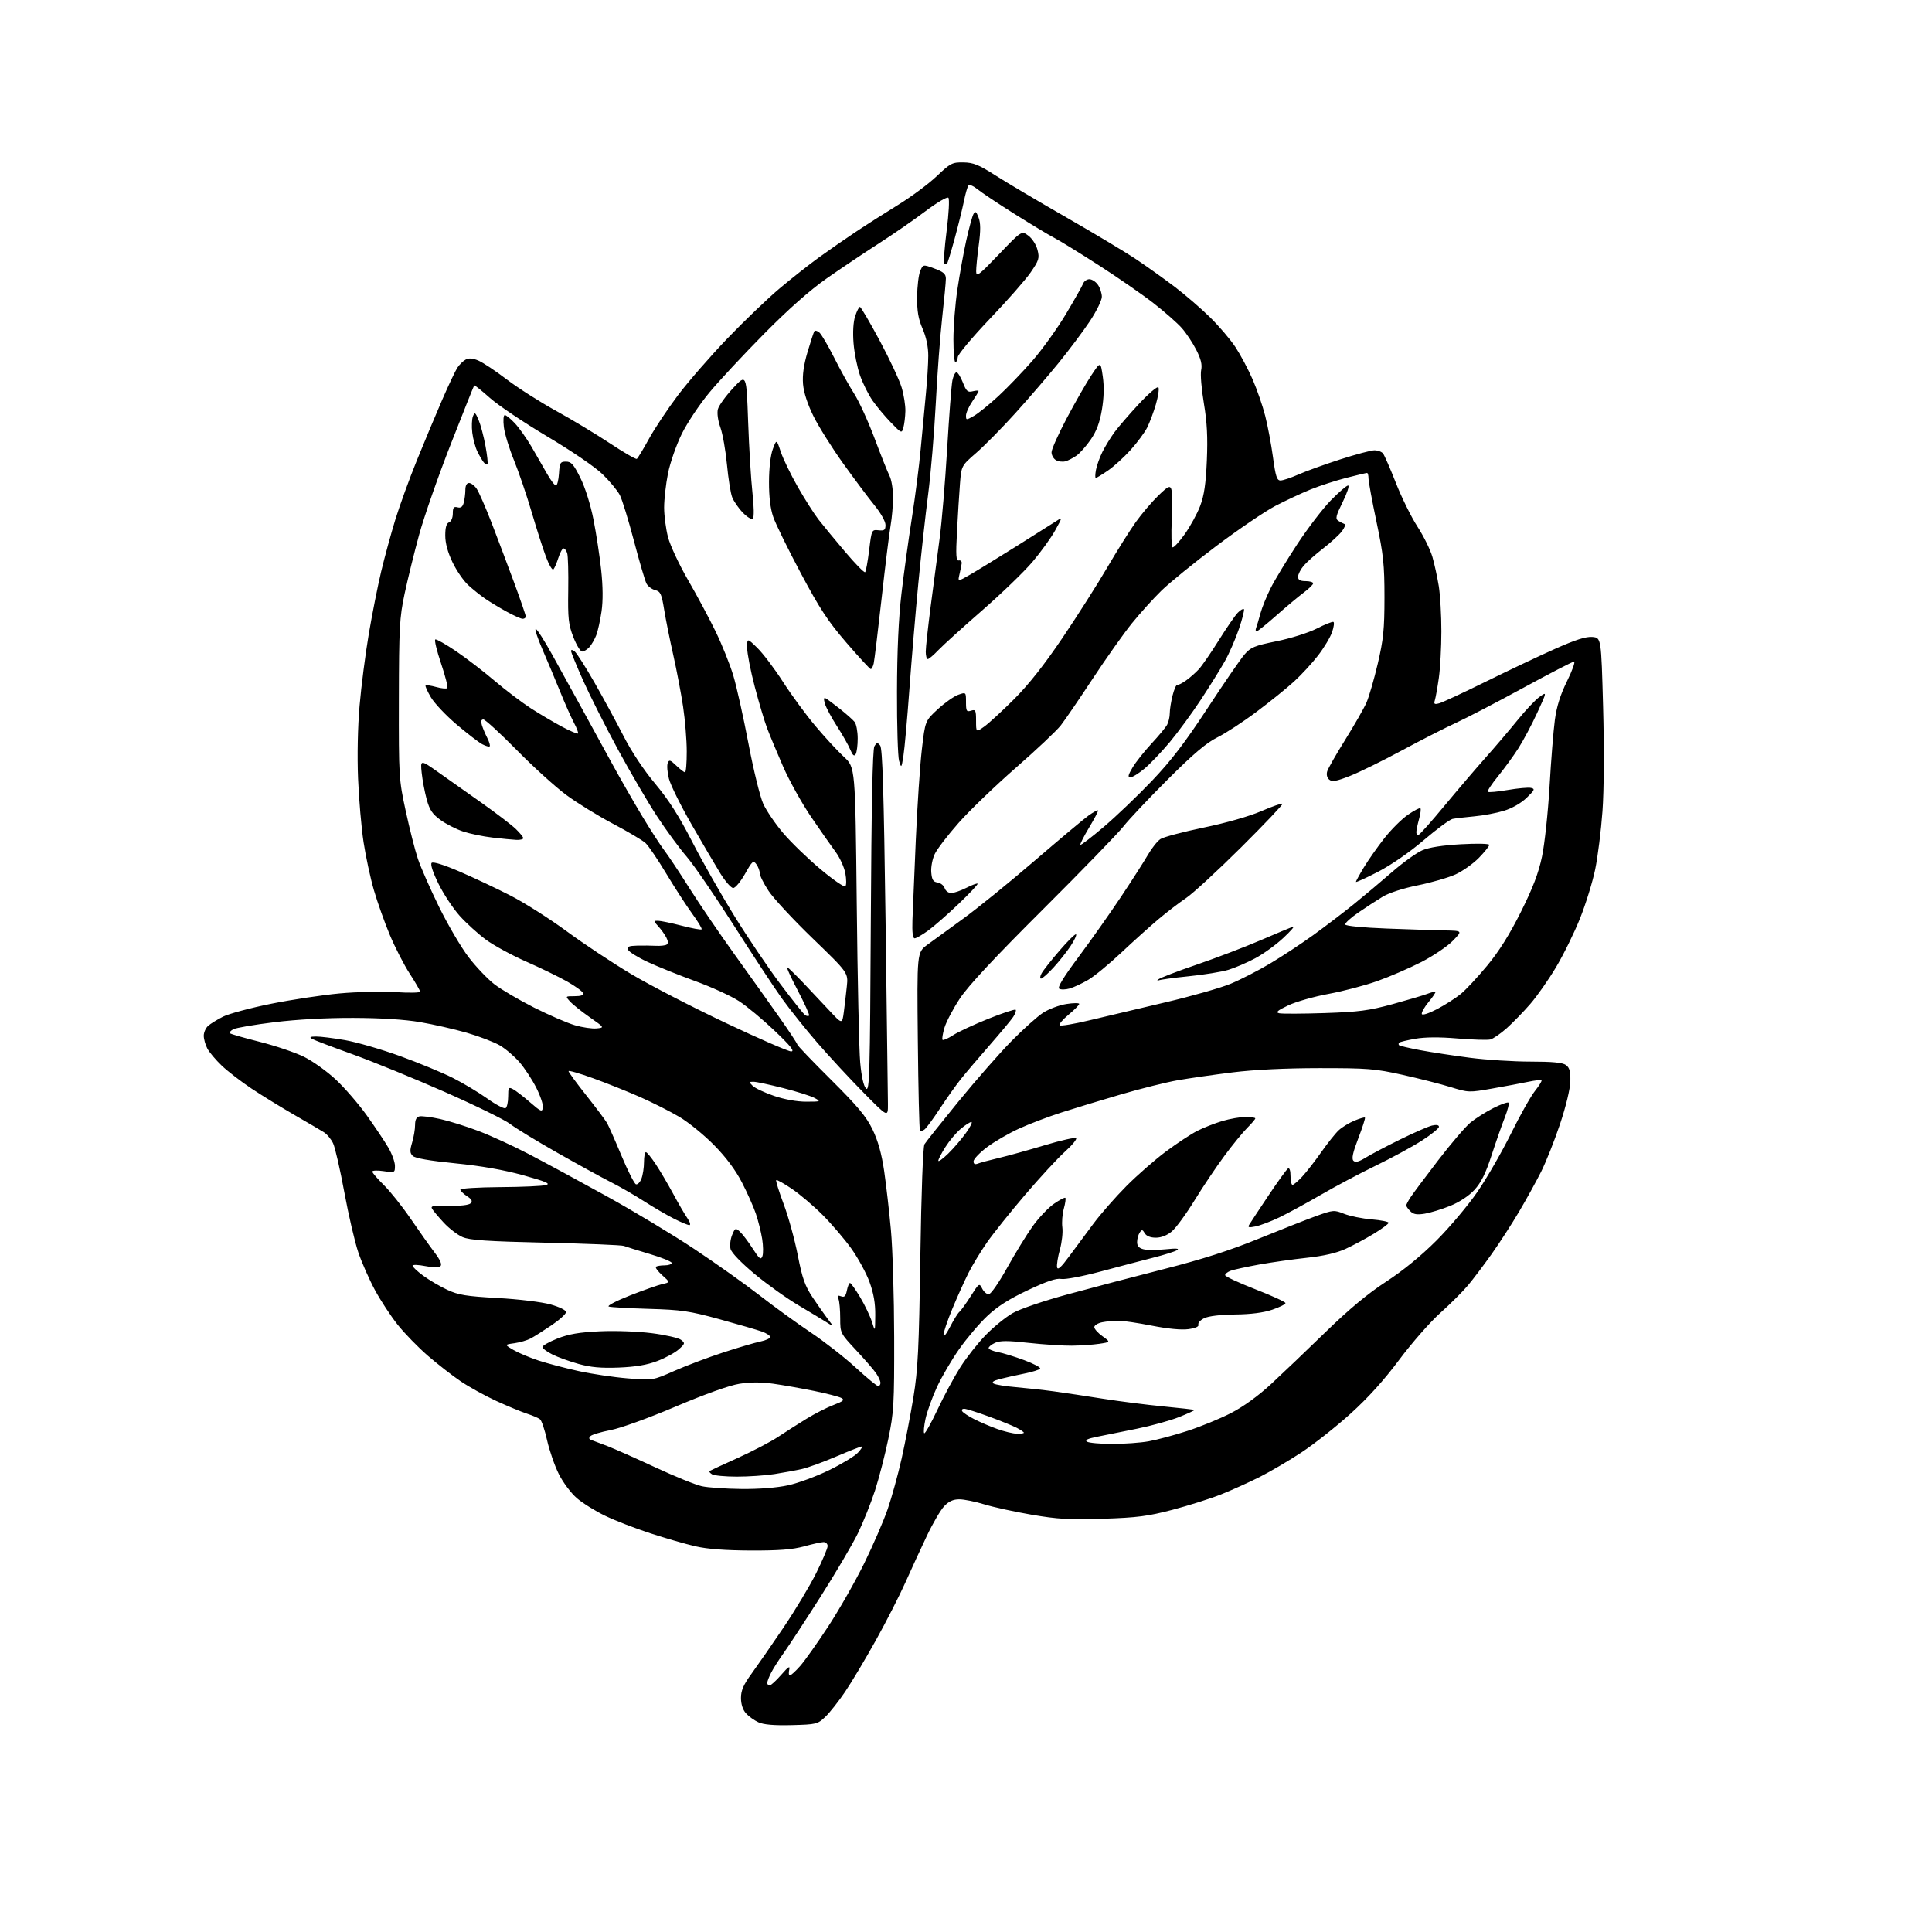 <?xml version="1.0" encoding="UTF-8" standalone="no"?>
<svg 
  version="1.1" 
  xmlns="http://www.w3.org/2000/svg" 
  xmlns:xlink="http://www.w3.org/1999/xlink" 
  xmlns:svg="http://www.w3.org/2000/svg"
  xmlns:rdf="http://www.w3.org/1999/02/22-rdf-syntax-ns#"
  xmlns:cc="http://creativecommons.org/ns#"
  xmlns:dc="http://purl.org/dc/elements/1.1/"
  viewBox="0 0 768 768"
  width="768"
  height="768"
>
<style>svg {background-color: white; }</style>"
<path stroke="none" fill="black" fill-rule="evenodd" d="M314.69,685.76C307.70,685.93 303.56,685.58 301.50,684.64C299.85,683.89 297.61,682.28 296.52,681.06C295.27,679.66 294.55,677.41 294.55,674.96C294.55,671.97 295.52,669.74 298.77,665.29C301.09,662.10 306.80,653.88 311.44,647.00C316.09,640.12 321.94,630.37 324.45,625.33C326.95,620.29 329.00,615.45 329.00,614.58C329.00,613.71 328.28,613.00 327.39,613.00C326.51,613.00 323.02,613.77 319.64,614.70C315.07,615.97 309.67,616.39 298.50,616.35C288.47,616.32 281.18,615.77 276.50,614.69C272.65,613.81 264.57,611.48 258.54,609.51C252.51,607.55 244.41,604.41 240.54,602.54C236.67,600.67 231.62,597.53 229.32,595.55C227.00,593.56 223.79,589.27 222.13,585.94C220.47,582.63 218.38,576.58 217.47,572.51C216.56,568.43 215.30,564.68 214.66,564.18C214.02,563.67 211.70,562.68 209.51,561.97C207.31,561.26 201.81,558.98 197.29,556.91C192.78,554.83 186.39,551.30 183.10,549.07C179.82,546.84 173.97,542.29 170.11,538.96C166.26,535.63 160.85,530.08 158.10,526.63C155.35,523.17 151.28,516.96 149.04,512.81C146.80,508.67 143.84,501.95 142.45,497.89C141.07,493.82 138.56,483.07 136.89,474.00C135.22,464.93 133.21,456.15 132.42,454.49C131.64,452.84 129.99,450.85 128.75,450.08C127.51,449.30 122.22,446.20 117.00,443.19C111.78,440.18 104.12,435.47 100.00,432.73C95.88,429.98 90.55,425.89 88.17,423.62C85.79,421.35 83.20,418.28 82.42,416.80C81.64,415.31 81.00,413.02 81.00,411.70C81.00,410.39 81.79,408.62 82.75,407.77C83.71,406.93 86.39,405.28 88.69,404.12C91.00,402.97 99.55,400.67 107.69,399.03C115.84,397.39 128.12,395.53 135.00,394.90C141.88,394.27 151.89,394.04 157.25,394.38C162.61,394.73 167.00,394.65 167.00,394.20C167.00,393.76 165.14,390.53 162.87,387.04C160.59,383.54 157.02,376.58 154.93,371.58C152.84,366.58 150.00,358.58 148.62,353.81C147.24,349.05 145.40,340.50 144.53,334.82C143.66,329.14 142.68,317.75 142.34,309.50C141.97,300.56 142.21,288.85 142.94,280.50C143.60,272.80 145.25,259.98 146.60,252.00C147.95,244.03 150.18,232.82 151.54,227.11C152.91,221.39 155.43,212.17 157.13,206.61C158.84,201.05 162.70,190.43 165.71,183.00C168.73,175.57 173.24,164.78 175.75,159.00C178.25,153.22 180.97,147.47 181.79,146.21C182.61,144.95 184.11,143.48 185.12,142.94C186.40,142.25 187.94,142.38 190.23,143.37C192.03,144.14 197.10,147.52 201.50,150.88C205.90,154.23 214.63,159.79 220.89,163.24C227.16,166.68 236.82,172.50 242.37,176.17C247.91,179.84 252.76,182.65 253.14,182.41C253.52,182.18 255.67,178.63 257.92,174.53C260.17,170.42 265.37,162.61 269.47,157.16C273.58,151.72 282.44,141.53 289.17,134.52C295.90,127.52 305.26,118.56 309.96,114.61C314.66,110.66 321.65,105.15 325.50,102.36C329.35,99.57 335.88,95.04 340.00,92.30C344.12,89.55 351.77,84.67 357.00,81.45C362.23,78.24 369.13,73.11 372.35,70.05C377.82,64.87 378.52,64.50 382.97,64.57C386.93,64.63 389.09,65.50 395.62,69.68C399.95,72.46 412.65,79.98 423.83,86.39C435.02,92.80 447.62,100.37 451.83,103.20C456.05,106.03 462.88,110.91 467.00,114.04C471.12,117.18 477.43,122.61 481.00,126.12C484.57,129.63 489.13,134.97 491.12,138.00C493.11,141.03 496.17,146.77 497.92,150.78C499.66,154.78 501.92,161.30 502.93,165.28C503.95,169.25 505.34,176.66 506.03,181.75C507.06,189.38 507.59,191.00 509.02,191.00C509.97,191.00 513.17,189.93 516.13,188.63C519.08,187.32 526.55,184.62 532.73,182.63C538.91,180.63 545.04,179.00 546.36,179.00C547.68,179.00 549.21,179.56 549.77,180.25C550.32,180.94 552.63,186.22 554.90,192.00C557.17,197.78 561.02,205.58 563.47,209.35C565.91,213.11 568.58,218.51 569.40,221.35C570.22,224.18 571.36,229.43 571.94,233.00C572.51,236.57 572.98,244.68 572.97,251.00C572.97,257.32 572.51,265.65 571.96,269.50C571.41,273.35 570.70,277.33 570.38,278.35C569.90,279.89 570.19,280.09 572.15,279.56C573.44,279.21 581.78,275.33 590.67,270.94C599.57,266.56 611.93,260.70 618.14,257.94C626.23,254.33 630.44,252.99 632.97,253.20C636.50,253.50 636.50,253.50 637.25,281.00C637.71,297.70 637.61,314.00 637.00,322.50C636.44,330.20 635.14,340.61 634.10,345.63C633.06,350.65 630.34,359.43 628.06,365.13C625.78,370.83 621.49,379.55 618.53,384.50C615.57,389.45 610.98,396.01 608.32,399.07C605.67,402.13 601.48,406.45 599.00,408.67C596.52,410.88 593.56,412.93 592.41,413.21C591.27,413.49 585.42,413.31 579.41,412.81C572.24,412.20 566.48,412.24 562.61,412.92C559.37,413.49 556.48,414.19 556.19,414.47C555.90,414.76 555.89,415.22 556.15,415.49C556.42,415.75 560.21,416.64 564.57,417.46C568.93,418.28 577.81,419.63 584.30,420.47C590.79,421.31 601.62,422.00 608.36,422.00C617.13,422.00 621.15,422.39 622.48,423.36C623.91,424.41 624.32,425.91 624.23,429.83C624.16,432.84 622.48,439.81 620.13,446.84C617.95,453.39 614.55,461.92 612.60,465.81C610.64,469.69 606.70,476.84 603.83,481.69C600.97,486.53 596.07,494.10 592.94,498.51C589.81,502.91 585.58,508.51 583.54,510.95C581.50,513.39 576.54,518.34 572.51,521.94C568.48,525.55 561.14,533.93 556.19,540.57C550.18,548.63 543.75,555.75 536.84,561.98C531.15,567.11 522.45,573.99 517.50,577.26C512.55,580.53 505.02,584.96 500.76,587.11C496.50,589.26 489.55,592.39 485.31,594.08C481.07,595.76 472.40,598.50 466.05,600.17C456.29,602.73 452.03,603.28 438.50,603.72C425.10,604.15 420.49,603.89 410.11,602.12C403.30,600.95 394.82,599.10 391.26,598.00C387.70,596.90 383.24,596.00 381.35,596.00C378.89,596.00 377.17,596.78 375.32,598.75C373.89,600.26 370.80,605.55 368.45,610.50C366.10,615.45 362.26,623.77 359.93,629.00C357.60,634.23 352.31,644.58 348.19,652.00C344.06,659.42 338.56,668.65 335.95,672.50C333.35,676.35 329.79,680.85 328.05,682.50C325.00,685.38 324.48,685.51 314.69,685.76zM305.92,670.00C306.43,670.00 308.52,668.09 310.56,665.75C313.39,662.50 314.14,662.03 313.73,663.75C313.43,664.99 313.55,666.00 313.99,666.00C314.43,666.00 316.28,664.31 318.09,662.25C319.91,660.19 324.93,653.10 329.26,646.50C333.58,639.90 339.99,628.65 343.51,621.50C347.02,614.35 351.23,604.64 352.86,599.92C354.49,595.20 356.99,586.14 358.42,579.78C359.84,573.42 361.95,562.43 363.11,555.36C364.90,544.36 365.30,536.29 365.85,499.50C366.24,473.82 366.90,455.84 367.50,454.85C368.05,453.94 374.12,446.31 381.00,437.88C387.88,429.46 397.32,418.67 402.00,413.92C406.68,409.16 412.35,404.07 414.61,402.60C416.86,401.13 421.03,399.56 423.86,399.11C426.69,398.66 429.00,398.64 429.00,399.07C429.00,399.49 427.10,401.42 424.77,403.35C422.44,405.28 420.85,407.18 421.23,407.57C421.62,407.95 427.01,407.05 433.22,405.55C439.42,404.06 452.95,400.86 463.27,398.44C473.60,396.02 485.30,392.68 489.27,391.03C493.25,389.37 500.30,385.75 504.94,382.98C509.58,380.22 517.23,375.18 521.94,371.79C526.65,368.39 533.87,362.89 538.00,359.56C542.12,356.23 549.05,350.41 553.39,346.63C557.73,342.85 563.13,338.97 565.39,338.00C568.04,336.86 573.49,336.01 580.75,335.60C587.20,335.24 592.00,335.35 592.00,335.86C592.00,336.36 590.16,338.66 587.91,340.98C585.65,343.30 581.47,346.27 578.62,347.58C575.76,348.88 569.02,350.84 563.64,351.92C557.87,353.08 552.16,354.93 549.68,356.43C547.38,357.82 543.02,360.66 540.00,362.73C536.98,364.80 534.61,366.95 534.74,367.50C534.88,368.08 541.75,368.75 551.24,369.11C560.18,369.45 570.63,369.79 574.45,369.86C581.41,370.00 581.41,370.00 577.49,374.01C575.34,376.21 569.74,379.99 565.04,382.41C560.34,384.82 552.45,388.24 547.50,389.99C542.55,391.75 533.82,394.04 528.10,395.09C522.37,396.14 515.17,398.19 512.10,399.65C507.80,401.69 506.96,402.42 508.50,402.78C509.60,403.03 517.70,403.00 526.50,402.71C540.11,402.26 544.14,401.73 553.50,399.18C559.55,397.52 565.80,395.67 567.39,395.06C568.98,394.45 570.43,394.09 570.61,394.28C570.79,394.46 569.57,396.28 567.89,398.31C566.21,400.35 565.00,402.49 565.19,403.08C565.40,403.69 567.98,402.85 571.34,401.09C574.52,399.41 578.75,396.70 580.74,395.06C582.73,393.43 587.43,388.38 591.18,383.85C595.85,378.23 600.10,371.46 604.55,362.55C609.34,352.96 611.58,347.11 612.97,340.50C614.01,335.55 615.36,323.02 615.96,312.66C616.56,302.30 617.51,290.37 618.08,286.16C618.80,280.81 620.26,276.17 622.93,270.75C625.03,266.49 626.27,263.00 625.70,263.00C625.12,263.00 615.99,267.72 605.42,273.48C594.85,279.24 582.82,285.50 578.69,287.38C574.56,289.27 564.95,294.17 557.34,298.27C549.73,302.38 540.43,306.95 536.68,308.43C531.25,310.57 529.56,310.88 528.40,309.92C527.51,309.18 527.20,307.90 527.59,306.61C527.94,305.45 531.18,299.78 534.78,294.01C538.38,288.23 542.16,281.63 543.18,279.33C544.19,277.03 546.22,270.06 547.68,263.83C549.93,254.23 550.34,250.21 550.35,237.50C550.35,224.46 549.94,220.54 547.18,207.43C545.43,199.14 544.00,191.38 544.00,190.18C544.00,188.98 543.74,188.00 543.42,188.00C543.10,188.00 539.38,188.88 535.17,189.96C530.95,191.04 524.58,193.11 521.00,194.56C517.42,196.01 511.12,198.95 507.00,201.09C502.88,203.24 492.30,210.42 483.50,217.05C474.70,223.68 464.88,231.67 461.67,234.80C458.46,237.94 453.20,243.76 449.97,247.75C446.74,251.74 439.73,261.64 434.39,269.75C429.05,277.86 423.33,286.24 421.67,288.36C420.01,290.49 411.97,298.07 403.80,305.21C395.63,312.35 385.41,322.19 381.10,327.07C376.78,331.96 372.49,337.55 371.57,339.50C370.64,341.46 370.02,344.72 370.19,346.78C370.44,349.74 370.95,350.56 372.70,350.81C373.91,350.99 375.18,352.00 375.52,353.06C375.86,354.13 377.02,355.00 378.11,355.00C379.19,355.00 381.91,354.07 384.14,352.93C386.37,351.79 388.38,351.05 388.61,351.28C388.85,351.51 385.46,355.12 381.09,359.29C376.72,363.47 371.24,368.26 368.92,369.94C366.60,371.62 364.20,373.00 363.58,373.00C362.83,373.00 362.55,370.58 362.71,365.75C362.85,361.76 363.45,347.48 364.04,334.00C364.63,320.52 365.71,304.33 366.44,298.02C367.77,286.53 367.77,286.53 372.83,281.88C375.61,279.33 379.26,276.76 380.94,276.17C384.00,275.10 384.00,275.10 384.00,279.12C384.00,282.68 384.23,283.06 386.00,282.50C387.80,281.93 388.00,282.32 388.00,286.50C388.00,291.14 388.00,291.14 391.25,288.83C393.04,287.56 398.36,282.67 403.08,277.96C408.89,272.16 415.14,264.25 422.43,253.45C428.35,244.68 436.35,232.10 440.20,225.50C444.06,218.90 449.15,210.80 451.51,207.50C453.88,204.20 457.87,199.51 460.37,197.08C464.23,193.34 465.03,192.92 465.59,194.38C465.96,195.33 466.05,200.83 465.79,206.60C465.53,212.36 465.67,217.30 466.09,217.56C466.52,217.82 468.69,215.49 470.91,212.39C473.13,209.28 475.91,204.21 477.08,201.12C478.67,196.92 479.34,192.34 479.74,183.00C480.13,173.75 479.82,167.84 478.55,160.28C477.60,154.65 477.12,148.73 477.48,147.11C477.94,144.99 477.41,142.76 475.56,139.12C474.16,136.35 471.57,132.44 469.82,130.45C468.08,128.46 463.01,124.00 458.57,120.54C454.13,117.08 444.20,110.20 436.50,105.26C428.80,100.32 420.93,95.47 419.00,94.50C417.07,93.52 410.10,89.32 403.50,85.18C396.90,81.03 390.20,76.57 388.61,75.26C387.01,73.96 385.39,73.25 385.00,73.69C384.60,74.14 383.78,76.97 383.17,80.00C382.55,83.03 380.88,89.77 379.46,94.98C378.03,100.20 376.67,104.66 376.43,104.90C376.20,105.14 375.72,105.05 375.37,104.70C375.02,104.35 375.44,98.54 376.30,91.78C377.17,84.94 377.48,79.11 377.00,78.62C376.51,78.12 372.57,80.44 367.87,83.97C363.33,87.40 354.94,93.20 349.24,96.85C343.54,100.51 334.30,106.71 328.69,110.63C321.93,115.36 313.55,122.78 303.80,132.63C295.72,140.81 285.91,151.32 282.02,156.00C278.12,160.68 273.17,168.10 271.00,172.50C268.83,176.92 266.38,183.95 265.53,188.21C264.69,192.45 264.00,198.54 264.00,201.75C264.00,204.96 264.70,210.26 265.55,213.54C266.40,216.82 269.97,224.45 273.47,230.50C276.98,236.55 281.92,245.78 284.46,251.00C287.00,256.23 290.16,264.10 291.49,268.50C292.81,272.90 295.52,285.05 297.51,295.50C299.49,305.95 302.14,316.75 303.39,319.50C304.64,322.25 308.21,327.50 311.32,331.16C314.42,334.82 321.08,341.26 326.11,345.48C331.13,349.70 335.61,352.78 336.05,352.33C336.49,351.87 336.48,349.54 336.04,347.14C335.59,344.75 333.85,340.92 332.16,338.64C330.47,336.36 326.09,330.11 322.44,324.75C318.78,319.38 313.78,310.38 311.31,304.75C308.85,299.11 305.99,292.25 304.95,289.50C303.90,286.75 301.69,279.32 300.03,273.00C298.37,266.68 297.01,259.72 297.01,257.55C297.00,253.59 297.00,253.59 301.05,257.55C303.28,259.72 307.86,265.77 311.22,271.00C314.58,276.23 320.40,284.16 324.16,288.62C327.92,293.09 333.02,298.61 335.50,300.89C339.99,305.04 339.99,305.04 340.57,359.27C340.88,389.10 341.50,417.48 341.94,422.34C342.46,428.03 343.29,431.71 344.27,432.70C345.65,434.07 345.84,427.29 346.16,366.37C346.40,320.71 346.87,297.91 347.58,296.69C348.51,295.10 348.81,295.06 349.88,296.35C350.80,297.47 351.33,314.66 352.02,365.67C352.52,402.97 352.95,435.91 352.97,438.85C353.00,444.20 353.00,444.20 343.25,434.31C337.89,428.88 329.68,420.01 325.00,414.62C320.32,409.22 313.98,401.29 310.89,396.99C307.80,392.68 299.16,379.56 291.69,367.83C284.21,356.10 275.77,343.80 272.93,340.50C270.08,337.20 264.80,330.00 261.19,324.50C257.58,319.00 250.60,307.07 245.68,298.00C240.75,288.93 234.54,276.61 231.86,270.64C229.19,264.67 227.00,259.32 227.00,258.77C227.00,258.18 227.62,258.27 228.47,258.98C229.29,259.65 232.82,265.22 236.33,271.35C239.83,277.48 245.02,287.04 247.86,292.58C251.02,298.76 255.90,306.12 260.48,311.58C265.82,317.97 269.97,324.47 275.10,334.50C279.04,342.20 286.58,355.48 291.85,364.00C297.12,372.52 305.39,384.77 310.24,391.21C315.08,397.64 319.52,403.20 320.09,403.56C320.66,403.91 321.35,403.98 321.62,403.71C321.89,403.45 319.82,398.87 317.02,393.53C314.22,388.20 312.40,384.13 312.96,384.48C313.53,384.83 316.36,387.59 319.25,390.62C322.14,393.65 326.81,398.62 329.64,401.66C334.78,407.18 334.78,407.18 335.43,402.34C335.78,399.68 336.32,395.07 336.63,392.10C337.20,386.71 337.20,386.71 323.12,373.10C315.37,365.62 307.45,357.09 305.52,354.15C303.58,351.21 302.00,348.03 302.00,347.09C302.00,346.15 301.40,344.56 300.67,343.56C299.45,341.89 299.07,342.21 296.16,347.37C294.41,350.47 292.30,353.00 291.46,353.00C290.62,353.00 288.34,350.41 286.38,347.25C284.43,344.09 279.28,335.33 274.94,327.79C270.60,320.26 266.54,312.05 265.91,309.56C265.28,307.07 265.06,304.28 265.42,303.36C265.98,301.90 266.41,302.02 268.83,304.34C270.36,305.80 271.92,307.00 272.30,307.00C272.69,307.00 273.00,303.29 272.99,298.75C272.99,294.21 272.33,286.16 271.53,280.85C270.73,275.54 268.97,266.31 267.63,260.35C266.28,254.38 264.65,246.28 264.01,242.34C263.00,236.08 262.55,235.10 260.45,234.58C259.14,234.25 257.58,233.09 257.00,232.00C256.42,230.92 254.17,223.28 252.01,215.04C249.84,206.79 247.32,198.58 246.39,196.80C245.47,195.01 242.38,191.29 239.53,188.52C236.54,185.62 227.25,179.28 217.53,173.50C208.28,168.00 198.03,161.11 194.75,158.19C191.47,155.27 188.66,153.02 188.51,153.19C188.35,153.36 184.17,163.85 179.21,176.50C174.25,189.15 168.59,205.35 166.63,212.50C164.67,219.65 162.07,230.22 160.84,236.00C158.82,245.53 158.61,249.40 158.56,278.00C158.50,308.81 158.56,309.78 161.28,322.37C162.81,329.45 164.98,338.00 166.11,341.37C167.23,344.74 171.02,353.35 174.53,360.50C178.04,367.65 183.33,376.65 186.28,380.50C189.23,384.35 193.86,389.20 196.57,391.29C199.28,393.37 206.37,397.53 212.31,400.53C218.26,403.53 225.56,406.69 228.54,407.55C231.52,408.42 235.39,408.99 237.15,408.81C240.33,408.50 240.33,408.50 234.42,404.36C231.16,402.08 227.64,399.27 226.60,398.11C224.69,396.00 224.69,396.00 228.43,396.00C230.97,396.00 232.03,395.60 231.75,394.75C231.52,394.06 228.67,391.99 225.42,390.15C222.16,388.31 214.85,384.75 209.16,382.25C203.48,379.75 196.28,375.83 193.16,373.54C190.05,371.24 185.36,366.98 182.75,364.08C180.14,361.17 176.35,355.45 174.33,351.36C172.08,346.80 171.02,343.58 171.59,343.01C172.16,342.44 176.44,343.77 182.71,346.47C188.31,348.89 197.45,353.20 203.01,356.05C208.57,358.91 218.60,365.29 225.31,370.23C232.01,375.17 243.56,382.83 250.97,387.24C258.37,391.65 275.25,400.37 288.47,406.62C301.68,412.88 313.40,417.97 314.50,417.95C315.99,417.92 314.32,415.83 308.00,409.81C303.32,405.35 296.93,400.02 293.78,397.97C290.64,395.92 282.76,392.32 276.28,389.97C269.80,387.61 261.29,384.19 257.36,382.35C253.43,380.52 249.96,378.33 249.64,377.51C249.19,376.32 249.96,375.98 253.28,375.90C255.60,375.84 258.95,375.88 260.73,375.97C262.50,376.07 264.41,375.86 264.98,375.51C265.67,375.08 265.64,374.17 264.88,372.69C264.26,371.49 262.83,369.49 261.70,368.25C259.72,366.07 259.71,366.00 261.58,366.02C262.63,366.03 266.86,366.91 270.96,367.97C275.07,369.04 278.64,369.70 278.90,369.43C279.16,369.17 277.49,366.38 275.18,363.23C272.88,360.08 268.24,352.91 264.87,347.31C261.50,341.70 257.79,336.23 256.62,335.14C255.46,334.06 249.62,330.59 243.64,327.44C237.67,324.29 229.29,319.12 225.02,315.95C220.74,312.78 211.89,304.75 205.34,298.09C198.79,291.44 192.85,286.00 192.15,286.00C191.28,286.00 191.09,286.73 191.56,288.25C191.94,289.49 192.90,291.78 193.70,293.34C194.50,294.91 194.93,296.40 194.66,296.67C194.40,296.94 193.05,296.56 191.68,295.83C190.30,295.10 185.73,291.57 181.51,288.00C177.30,284.43 172.70,279.57 171.30,277.20C169.90,274.84 168.95,272.72 169.18,272.48C169.42,272.25 171.32,272.52 173.40,273.10C175.48,273.68 177.47,273.87 177.81,273.53C178.15,273.19 177.03,268.77 175.32,263.70C173.61,258.64 172.59,254.36 173.05,254.18C173.52,254.01 177.18,256.09 181.20,258.80C185.21,261.51 192.10,266.79 196.50,270.54C200.90,274.28 207.43,279.24 211.00,281.55C214.57,283.85 220.16,287.15 223.41,288.88C226.66,290.61 229.51,291.82 229.76,291.57C230.00,291.33 229.28,289.41 228.16,287.32C227.04,285.22 224.58,279.68 222.69,275.00C220.80,270.32 217.64,262.79 215.67,258.25C213.69,253.71 212.47,250.00 212.95,250.00C213.44,250.00 216.39,254.61 219.51,260.25C222.63,265.89 227.91,275.45 231.23,281.50C234.55,287.55 239.97,297.45 243.28,303.50C246.59,309.55 252.01,319.00 255.32,324.50C258.63,330.00 262.56,336.07 264.04,338.00C265.53,339.93 270.01,346.66 273.99,352.97C277.96,359.27 286.01,371.08 291.86,379.22C297.71,387.35 305.75,398.61 309.71,404.25C313.68,409.89 316.94,414.83 316.96,415.22C316.98,415.62 323.01,421.92 330.36,429.22C340.99,439.80 344.35,443.82 346.86,449.00C349.03,453.50 350.45,458.58 351.47,465.50C352.27,471.00 353.49,481.57 354.16,489.00C354.84,496.43 355.42,515.55 355.45,531.50C355.50,558.26 355.32,561.39 353.12,572.00C351.81,578.33 349.43,587.55 347.83,592.50C346.22,597.45 343.16,605.10 341.03,609.50C338.89,613.90 332.14,625.35 326.03,634.95C319.91,644.54 313.39,654.50 311.54,657.08C309.69,659.65 307.46,663.14 306.59,664.83C305.71,666.52 305.00,668.37 305.00,668.95C305.00,669.53 305.41,670.00 305.92,670.00zM294.80,591.89C301.78,591.96 308.86,591.40 313.30,590.42C317.26,589.56 324.59,586.85 329.59,584.41C334.59,581.97 339.73,578.85 341.01,577.49C342.30,576.12 342.99,575.00 342.55,575.00C342.10,575.00 337.53,576.80 332.37,579.00C327.22,581.21 321.09,583.44 318.75,583.96C316.41,584.49 311.52,585.38 307.88,585.96C304.25,586.53 297.50,586.99 292.88,586.98C288.27,586.98 283.84,586.55 283.03,586.04C282.22,585.53 281.77,584.95 282.03,584.76C282.29,584.57 287.32,582.24 293.20,579.59C299.09,576.93 306.29,573.18 309.20,571.25C312.12,569.31 317.20,566.07 320.50,564.04C323.80,562.00 328.67,559.52 331.33,558.51C335.24,557.02 335.84,556.49 334.49,555.74C333.58,555.22 328.71,553.96 323.67,552.93C318.62,551.90 311.31,550.61 307.42,550.06C302.64,549.38 298.26,549.39 293.92,550.08C289.93,550.72 280.34,554.15 268.59,559.13C257.82,563.71 246.70,567.73 242.74,568.48C238.92,569.21 235.31,570.29 234.73,570.87C233.98,571.62 234.08,572.08 235.08,572.43C235.86,572.70 238.75,573.79 241.50,574.85C244.25,575.92 252.80,579.72 260.50,583.30C268.20,586.88 276.52,590.26 279.00,590.80C281.48,591.34 288.59,591.83 294.80,591.89zM442.07,573.98C446.78,573.99 453.30,573.53 456.57,572.95C459.83,572.37 466.77,570.52 472.00,568.82C477.23,567.13 485.02,563.94 489.33,561.72C494.28,559.17 500.16,554.92 505.33,550.14C509.82,545.98 519.58,536.68 527.00,529.45C536.32,520.39 543.75,514.21 551.00,509.49C557.74,505.10 564.92,499.22 571.06,493.08C576.32,487.81 583.65,479.09 587.34,473.71C591.04,468.32 597.00,457.97 600.59,450.71C604.18,443.44 608.49,435.78 610.16,433.68C611.83,431.58 613.01,429.67 612.77,429.43C612.53,429.19 610.12,429.47 607.42,430.04C604.71,430.61 598.30,431.81 593.17,432.71C584.00,434.33 583.72,434.32 576.67,432.14C572.73,430.92 564.10,428.72 557.50,427.25C546.58,424.82 543.61,424.59 524.50,424.60C511.03,424.61 498.66,425.21 490.00,426.28C482.57,427.20 472.78,428.61 468.23,429.40C463.68,430.19 453.55,432.72 445.73,435.00C437.90,437.29 427.23,440.53 422.00,442.21C416.77,443.88 409.15,446.78 405.06,448.65C400.97,450.52 395.23,453.85 392.31,456.05C389.39,458.26 387.00,460.77 387.00,461.64C387.00,462.73 387.53,463.00 388.75,462.53C389.71,462.15 393.43,461.16 397.00,460.32C400.57,459.48 408.80,457.20 415.27,455.25C421.75,453.31 427.38,452.04 427.77,452.44C428.17,452.84 426.16,455.27 423.30,457.84C420.45,460.40 413.33,468.11 407.49,474.96C401.64,481.81 394.85,490.29 392.40,493.81C389.94,497.32 386.61,502.81 385.00,505.99C383.39,509.18 380.48,515.64 378.54,520.34C376.59,525.04 375.02,529.70 375.05,530.69C375.07,531.69 376.24,530.25 377.64,527.50C379.04,524.75 380.72,522.05 381.37,521.50C382.02,520.95 384.06,518.12 385.91,515.20C389.17,510.06 389.30,509.97 390.41,512.20C391.04,513.47 392.22,514.50 393.03,514.50C393.86,514.50 397.03,509.94 400.30,504.06C403.49,498.32 408.06,490.87 410.46,487.51C412.85,484.15 416.67,480.12 418.93,478.55C421.19,476.98 423.24,475.91 423.49,476.16C423.74,476.41 423.47,478.35 422.88,480.47C422.30,482.58 422.03,485.93 422.30,487.91C422.56,489.88 422.12,493.86 421.32,496.75C420.51,499.65 420.01,502.80 420.20,503.75C420.44,505.01 421.79,503.80 424.95,499.50C427.38,496.20 431.75,490.31 434.66,486.42C437.57,482.52 443.45,475.82 447.73,471.52C452.00,467.21 459.08,461.03 463.45,457.76C467.83,454.50 473.45,450.79 475.95,449.53C478.45,448.26 482.94,446.50 485.93,445.61C488.92,444.73 493.08,444.00 495.18,444.00C497.28,444.00 499.00,444.26 499.00,444.58C499.00,444.89 497.57,446.58 495.82,448.33C494.07,450.07 490.00,455.04 486.79,459.38C483.57,463.71 478.21,471.69 474.88,477.11C471.55,482.53 467.48,488.10 465.84,489.49C463.94,491.08 461.62,492.00 459.47,492.00C457.32,492.00 455.73,491.37 455.07,490.25C454.17,488.72 453.91,488.69 453.03,490.00C452.48,490.82 452.02,492.50 452.02,493.73C452.00,495.30 452.76,496.15 454.56,496.60C455.96,496.96 459.90,496.96 463.31,496.61C467.60,496.17 469.00,496.28 467.87,496.97C466.98,497.52 462.70,498.86 458.37,499.96C454.04,501.06 444.65,503.53 437.50,505.45C430.16,507.41 423.34,508.70 421.83,508.40C419.94,508.03 416.08,509.33 408.61,512.86C401.15,516.37 396.40,519.40 392.43,523.16C389.33,526.08 384.34,531.96 381.34,536.22C378.34,540.48 374.34,547.31 372.45,551.40C370.56,555.49 368.52,561.16 367.91,563.99C367.30,566.82 367.07,569.40 367.39,569.73C367.71,570.05 370.08,565.85 372.64,560.41C375.20,554.96 379.30,547.35 381.74,543.50C384.19,539.65 388.73,533.89 391.84,530.70C394.95,527.50 399.76,523.59 402.52,522.01C405.38,520.36 414.82,517.14 424.52,514.50C433.86,511.95 451.09,507.43 462.81,504.44C477.90,500.60 488.86,497.09 500.31,492.41C509.22,488.78 519.59,484.70 523.36,483.34C529.99,480.96 530.37,480.93 534.32,482.51C536.58,483.41 541.47,484.41 545.21,484.72C548.94,485.03 552.00,485.64 552.00,486.07C552.00,486.50 549.35,488.46 546.11,490.43C542.88,492.40 537.81,495.11 534.85,496.47C531.28,498.10 526.14,499.28 519.49,499.99C514.00,500.58 505.45,501.79 500.50,502.68C495.55,503.58 490.49,504.68 489.25,505.13C488.01,505.58 487.00,506.37 487.00,506.89C487.00,507.41 492.40,509.93 499.00,512.50C505.60,515.07 511.00,517.54 511.00,518.00C511.00,518.46 508.64,519.65 505.75,520.63C502.29,521.81 497.26,522.46 491.00,522.53C485.24,522.59 480.40,523.17 478.71,524.00C477.18,524.74 476.13,525.89 476.38,526.55C476.68,527.32 475.26,527.97 472.41,528.36C469.64,528.74 464.19,528.22 457.91,526.98C452.38,525.89 446.37,525.00 444.55,525.00C442.74,525.00 439.84,525.28 438.12,525.62C436.41,525.97 435.00,526.84 435.00,527.56C435.00,528.28 436.46,529.91 438.25,531.18C441.50,533.50 441.50,533.50 437.00,534.18C434.52,534.55 429.60,534.89 426.05,534.93C422.50,534.97 414.77,534.46 408.87,533.81C400.66,532.89 397.54,532.89 395.57,533.79C394.16,534.43 393.00,535.37 393.00,535.87C393.00,536.37 394.63,537.08 396.63,537.46C398.63,537.83 403.35,539.28 407.12,540.68C410.89,542.08 413.75,543.59 413.47,544.04C413.19,544.50 410.39,545.38 407.23,546.01C404.08,546.64 399.74,547.61 397.58,548.16C394.92,548.84 394.08,549.43 394.97,549.98C395.69,550.43 399.70,551.08 403.89,551.43C408.08,551.79 414.88,552.54 419.00,553.10C423.12,553.66 431.90,554.98 438.50,556.03C445.10,557.07 455.90,558.45 462.50,559.08C469.10,559.71 474.63,560.34 474.79,560.49C474.95,560.63 472.24,561.89 468.77,563.28C465.29,564.67 457.74,566.76 451.98,567.93C446.21,569.09 439.07,570.53 436.11,571.13C432.35,571.88 431.14,572.47 432.11,573.09C432.87,573.57 437.35,573.98 442.07,573.98zM404.25,569.93C405.76,569.97 407.00,569.79 407.00,569.53C407.00,569.26 405.69,568.38 404.10,567.55C402.50,566.73 397.47,564.69 392.91,563.03C388.35,561.36 384.00,560.00 383.25,560.00C382.50,560.00 382.16,560.46 382.51,561.01C382.85,561.57 385.01,562.99 387.31,564.16C389.60,565.33 393.73,567.09 396.49,568.07C399.24,569.05 402.74,569.89 404.25,569.93zM349.08,551.00C349.59,551.00 350.00,550.43 350.00,549.72C350.00,549.02 349.24,547.33 348.32,545.97C347.40,544.61 343.80,540.45 340.32,536.73C334.04,530.00 334.00,529.93 334.00,524.06C334.00,520.82 333.70,517.37 333.33,516.41C332.80,515.05 333.03,514.80 334.36,515.31C335.66,515.81 336.20,515.27 336.65,512.98C336.98,511.34 337.54,510.00 337.89,510.00C338.24,510.00 340.06,512.55 341.92,515.66C343.78,518.78 345.88,523.17 346.59,525.41C347.87,529.50 347.87,529.50 347.93,522.80C347.98,518.13 347.29,514.13 345.66,509.65C344.38,506.11 341.13,500.14 338.46,496.39C335.79,492.64 330.65,486.62 327.05,483.01C323.45,479.40 317.91,474.69 314.75,472.56C311.59,470.42 308.80,468.87 308.56,469.11C308.31,469.36 309.64,473.63 311.51,478.62C313.39,483.60 315.91,492.74 317.12,498.93C318.94,508.23 319.98,511.17 323.10,515.84C325.18,518.95 327.92,522.85 329.19,524.50C331.49,527.50 331.49,527.50 328.82,525.78C327.35,524.83 322.28,521.77 317.55,518.97C312.81,516.18 304.91,510.53 299.99,506.44C294.61,501.96 290.78,497.98 290.40,496.47C290.06,495.09 290.34,492.61 291.02,490.95C292.21,488.09 292.37,488.02 294.12,489.61C295.14,490.53 297.41,493.53 299.17,496.27C301.88,500.49 302.47,500.95 303.07,499.34C303.46,498.30 303.41,495.21 302.97,492.47C302.53,489.74 301.41,485.25 300.48,482.50C299.55,479.75 297.05,474.12 294.91,470.00C292.35,465.05 288.59,460.01 283.84,455.19C279.89,451.17 273.69,446.13 270.08,443.99C266.46,441.84 259.45,438.30 254.50,436.11C249.55,433.92 241.11,430.55 235.75,428.61C230.39,426.67 226.00,425.41 226.00,425.80C226.00,426.19 229.18,430.53 233.06,435.43C236.94,440.33 240.65,445.28 241.31,446.42C241.96,447.57 244.55,453.42 247.06,459.44C249.57,465.45 252.15,470.55 252.80,470.77C253.45,470.98 254.44,469.97 254.99,468.52C255.55,467.06 256.00,464.10 256.00,461.93C256.00,459.77 256.34,458.00 256.75,458.00C257.16,458.00 258.91,460.14 260.64,462.75C262.37,465.36 265.49,470.65 267.57,474.50C269.64,478.35 272.20,482.74 273.24,484.25C274.29,485.77 274.64,487.00 274.03,487.00C273.43,487.00 270.66,485.85 267.89,484.44C265.12,483.04 259.76,479.91 255.98,477.49C252.20,475.07 246.30,471.66 242.85,469.93C239.41,468.19 229.82,462.93 221.55,458.24C213.27,453.54 204.82,448.39 202.78,446.79C200.73,445.19 189.02,439.45 176.77,434.05C164.51,428.65 147.98,421.90 140.02,419.04C132.07,416.19 124.87,413.45 124.03,412.96C122.89,412.29 123.30,412.05 125.62,412.03C127.33,412.01 132.54,412.66 137.18,413.47C141.83,414.28 151.68,417.14 159.07,419.82C166.45,422.50 175.88,426.40 180.00,428.48C184.12,430.56 190.30,434.26 193.73,436.71C197.15,439.15 200.42,440.86 200.98,440.51C201.54,440.17 202.00,438.09 202.00,435.91C202.00,432.28 202.17,432.02 203.95,432.97C205.02,433.54 208.06,435.89 210.70,438.18C215.06,441.96 215.53,442.15 215.81,440.26C215.98,439.11 214.78,435.55 213.15,432.34C211.52,429.13 208.53,424.58 206.51,422.24C204.49,419.90 200.96,416.89 198.67,415.55C196.37,414.22 190.46,411.95 185.51,410.52C180.57,409.10 172.24,407.20 167.01,406.31C160.95,405.27 151.33,404.66 140.50,404.63C129.95,404.59 118.03,405.24 109.08,406.34C101.15,407.31 93.80,408.57 92.74,409.14C91.69,409.70 91.09,410.42 91.40,410.73C91.72,411.05 97.04,412.58 103.24,414.14C109.43,415.70 117.34,418.38 120.81,420.08C124.29,421.79 130.00,425.88 133.52,429.17C137.03,432.45 142.56,438.85 145.80,443.38C149.04,447.91 152.88,453.65 154.34,456.14C155.81,458.64 157.00,461.92 157.00,463.45C157.00,466.17 156.91,466.21 152.50,465.55C150.02,465.18 148.00,465.26 148.00,465.73C148.00,466.20 150.05,468.59 152.55,471.04C155.06,473.49 159.88,479.55 163.27,484.50C166.65,489.45 170.93,495.48 172.77,497.90C174.99,500.82 175.77,502.63 175.11,503.29C174.45,503.95 172.42,503.95 169.06,503.29C166.28,502.74 164.00,502.67 164.00,503.14C164.00,503.61 165.91,505.40 168.25,507.12C170.59,508.84 174.87,511.36 177.77,512.71C182.22,514.79 185.31,515.29 197.89,515.99C206.29,516.46 215.41,517.57 218.88,518.55C222.45,519.55 225.00,520.82 225.00,521.59C225.00,522.33 222.41,524.67 219.25,526.81C216.09,528.95 212.38,531.30 211.00,532.04C209.62,532.78 206.70,533.64 204.50,533.95C200.50,534.50 200.50,534.50 204.06,536.61C206.02,537.77 210.52,539.66 214.06,540.83C217.60,541.99 224.76,543.88 229.98,545.02C235.19,546.17 243.96,547.47 249.48,547.92C259.50,548.74 259.50,548.74 268.00,544.98C272.68,542.91 281.45,539.60 287.50,537.63C293.55,535.65 300.21,533.69 302.30,533.27C304.39,532.84 306.12,532.04 306.15,531.50C306.18,530.95 304.69,529.96 302.85,529.31C301.01,528.65 293.43,526.45 286.00,524.41C274.02,521.13 270.87,520.67 258.00,520.30C250.03,520.07 242.83,519.66 242.01,519.38C241.19,519.10 244.97,517.12 250.42,514.98C255.86,512.84 261.69,510.79 263.36,510.42C266.41,509.75 266.41,509.75 263.28,506.96C261.57,505.43 260.42,503.91 260.75,503.59C261.07,503.26 262.61,503.00 264.17,503.00C265.73,503.00 267.00,502.56 267.00,502.03C267.00,501.50 263.06,499.90 258.25,498.47C253.44,497.04 248.82,495.60 248.00,495.27C247.18,494.94 233.22,494.36 217.00,493.99C193.74,493.46 186.74,492.99 183.89,491.77C181.91,490.92 178.53,488.33 176.39,486.02C174.25,483.71 172.15,481.21 171.73,480.46C171.10,479.36 172.37,479.14 178.43,479.30C183.01,479.42 186.35,479.05 187.06,478.34C187.93,477.47 187.58,476.77 185.61,475.48C184.17,474.54 183.00,473.37 183.00,472.88C183.00,472.40 190.09,471.96 198.75,471.90C207.41,471.85 215.62,471.48 217.00,471.09C219.00,470.53 217.19,469.75 207.97,467.18C200.28,465.05 191.31,463.47 180.97,462.44C170.80,461.43 165.01,460.42 164.08,459.49C162.92,458.34 162.87,457.38 163.83,454.18C164.47,452.03 165.00,448.89 165.00,447.21C165.00,445.10 165.55,444.03 166.75,443.77C167.71,443.56 171.43,444.04 175.00,444.83C178.57,445.62 185.47,447.78 190.33,449.63C195.19,451.48 204.19,455.62 210.33,458.83C216.47,462.03 230.28,469.50 241.00,475.43C251.72,481.35 267.48,490.83 276.00,496.50C284.52,502.17 296.23,510.48 302.00,514.97C307.77,519.46 316.91,526.08 322.30,529.69C327.68,533.29 335.71,539.56 340.13,543.62C344.55,547.68 348.58,551.00 349.08,551.00zM246.00,543.63C238.93,543.91 234.84,543.54 230.00,542.19C226.43,541.20 221.75,539.51 219.61,538.44C217.47,537.37 215.68,536.05 215.63,535.50C215.57,534.95 218.22,533.43 221.51,532.12C226.03,530.33 230.17,529.61 238.36,529.22C244.56,528.93 253.46,529.25 259.07,529.96C264.48,530.65 269.72,531.84 270.71,532.60C272.40,533.92 272.35,534.13 269.80,536.41C268.31,537.73 264.49,539.82 261.30,541.03C257.24,542.58 252.65,543.36 246.00,543.63zM499.12,487.52C496.43,488.07 495.92,487.94 496.57,486.86C497.02,486.11 500.45,480.91 504.19,475.31C507.94,469.70 511.45,464.84 512.00,464.50C512.60,464.13 513.00,465.32 513.00,467.44C513.00,469.40 513.36,471.00 513.80,471.00C514.25,471.00 515.97,469.54 517.63,467.75C519.30,465.96 522.71,461.57 525.22,458.00C527.73,454.43 530.85,450.51 532.16,449.30C533.46,448.09 536.26,446.37 538.37,445.49C540.49,444.61 542.38,444.05 542.59,444.26C542.80,444.46 541.61,448.16 539.95,452.48C537.77,458.13 537.23,460.63 538.01,461.41C538.79,462.19 540.13,461.86 542.80,460.22C544.83,458.96 551.00,455.71 556.50,453.00C562.00,450.29 567.74,447.78 569.25,447.42C571.00,447.02 572.00,447.19 572.00,447.91C572.00,448.53 568.96,451.00 565.25,453.38C561.54,455.77 553.33,460.24 547.00,463.31C540.67,466.38 530.77,471.64 525.00,474.99C519.23,478.34 511.80,482.38 508.50,483.96C505.20,485.54 500.98,487.14 499.12,487.52zM566.39,482.45C563.25,482.97 561.88,482.74 560.64,481.49C559.74,480.59 559.00,479.55 559.01,479.18C559.01,478.81 559.80,477.31 560.76,475.87C561.71,474.42 566.63,467.83 571.69,461.24C576.74,454.65 582.51,447.90 584.51,446.25C586.51,444.60 590.61,442.01 593.61,440.49C596.61,438.97 599.33,438.00 599.66,438.33C599.99,438.66 599.32,441.31 598.18,444.21C597.03,447.12 594.66,453.90 592.91,459.27C590.58,466.45 588.77,470.09 586.12,472.98C583.90,475.39 580.18,477.85 576.50,479.34C573.20,480.68 568.65,482.08 566.39,482.45zM376.92,458.58C379.08,456.47 382.25,452.78 383.98,450.37C385.71,447.97 386.68,446.00 386.14,446.00C385.60,446.00 383.69,447.23 381.91,448.73C380.12,450.23 377.39,453.47 375.83,455.93C374.27,458.38 373.00,460.84 373.00,461.40C373.00,461.95 374.76,460.68 376.92,458.58zM367.57,448.94C366.80,449.58 365.96,449.74 365.69,449.30C365.42,448.86 365.04,432.78 364.85,413.56C364.50,378.62 364.50,378.62 368.63,375.56C370.90,373.88 377.33,369.20 382.92,365.16C388.51,361.12 401.28,350.76 411.29,342.14C421.31,333.52 430.99,325.41 432.81,324.12C434.63,322.84 436.28,321.94 436.47,322.14C436.67,322.34 435.09,325.40 432.95,328.95C430.82,332.50 429.26,335.59 429.48,335.82C429.71,336.04 433.87,332.85 438.73,328.73C443.59,324.60 452.18,316.40 457.81,310.50C465.48,302.47 471.03,295.23 479.94,281.64C486.48,271.66 493.11,262.02 494.67,260.21C497.18,257.29 498.63,256.69 507.50,254.89C513.04,253.77 520.12,251.54 523.37,249.89C526.59,248.25 529.59,247.04 530.03,247.21C530.47,247.37 530.25,249.19 529.53,251.26C528.82,253.33 526.31,257.51 523.96,260.55C521.62,263.59 517.31,268.26 514.39,270.93C511.47,273.60 504.75,279.02 499.45,282.98C494.16,286.95 487.17,291.51 483.92,293.12C479.55,295.29 474.43,299.63 464.26,309.78C456.69,317.33 448.74,325.76 446.60,328.50C444.45,331.25 430.05,346.10 414.59,361.50C395.37,380.65 384.94,391.82 381.61,396.84C378.94,400.88 376.16,406.13 375.45,408.50C374.74,410.88 374.39,413.06 374.68,413.35C374.98,413.64 376.86,412.81 378.86,411.51C380.86,410.20 387.15,407.27 392.84,404.99C398.53,402.71 403.43,401.09 403.73,401.39C404.03,401.69 403.59,402.96 402.77,404.22C401.94,405.47 397.71,410.55 393.38,415.50C389.04,420.45 383.88,426.52 381.91,429.00C379.94,431.48 376.22,436.72 373.64,440.65C371.07,444.58 368.33,448.31 367.57,448.94zM320.50,437.93C326.29,437.92 326.41,437.87 323.84,436.48C322.38,435.68 316.76,433.90 311.34,432.53C305.93,431.15 300.62,430.01 299.54,430.01C297.71,430.00 297.69,430.12 299.22,431.65C300.13,432.56 303.94,434.35 307.69,435.63C311.87,437.05 316.81,437.94 320.50,437.93zM425.22,392.94C423.60,393.40 421.73,393.45 421.07,393.04C420.25,392.53 422.68,388.53 428.78,380.35C433.68,373.78 441.27,363.02 445.65,356.45C450.03,349.88 454.84,342.36 456.35,339.74C457.86,337.13 460.09,334.33 461.31,333.53C462.53,332.73 470.27,330.68 478.51,328.97C487.48,327.11 496.68,324.48 501.42,322.43C505.78,320.55 509.56,319.23 509.83,319.49C510.09,319.76 502.71,327.55 493.41,336.79C484.11,346.04 474.25,355.12 471.50,356.98C468.75,358.83 463.80,362.62 460.50,365.40C457.20,368.18 450.55,374.16 445.73,378.69C440.91,383.23 434.98,388.10 432.57,389.51C430.15,390.93 426.84,392.47 425.22,392.94zM460.50,389.74C459.83,390.11 459.83,389.96 460.50,389.30C461.05,388.76 467.80,386.16 475.50,383.53C483.20,380.90 494.68,376.52 501.00,373.81C507.32,371.09 513.17,368.64 514.00,368.36C514.83,368.08 513.10,370.09 510.16,372.83C507.23,375.57 502.19,379.22 498.96,380.94C495.73,382.66 490.93,384.72 488.30,385.52C485.66,386.32 478.55,387.47 472.50,388.08C466.45,388.69 461.05,389.44 460.50,389.74zM413.84,389.00C413.34,389.00 413.42,388.08 414.02,386.96C414.62,385.84 417.83,381.76 421.16,377.90C424.48,374.03 427.45,371.12 427.75,371.42C428.05,371.71 427.06,373.83 425.54,376.11C424.03,378.40 420.98,382.23 418.77,384.63C416.56,387.04 414.34,389.00 413.84,389.00zM547.76,346.57C542.94,349.06 539.00,350.85 539.00,350.56C539.00,350.27 540.43,347.66 542.18,344.77C543.93,341.87 547.58,336.68 550.29,333.23C553.00,329.77 557.22,325.57 559.68,323.88C562.13,322.19 564.37,321.03 564.64,321.31C564.92,321.59 564.67,323.54 564.08,325.66C563.49,327.77 563.01,330.10 563.01,330.83C563.00,331.57 563.43,332.02 563.96,331.83C564.49,331.65 569.11,326.46 574.21,320.29C579.32,314.13 586.65,305.54 590.50,301.21C594.35,296.89 600.09,290.15 603.26,286.24C606.42,282.33 610.35,278.17 611.99,277.01C614.96,274.89 614.96,274.89 611.06,283.36C608.92,288.02 605.56,294.34 603.60,297.41C601.64,300.48 597.97,305.52 595.46,308.60C592.94,311.69 591.13,314.46 591.42,314.75C591.72,315.05 595.26,314.73 599.29,314.04C603.32,313.35 607.50,312.97 608.56,313.20C610.27,313.57 610.07,314.03 606.86,317.14C604.67,319.25 601.09,321.31 597.86,322.29C594.91,323.20 589.58,324.20 586.00,324.52C582.42,324.85 578.57,325.30 577.43,325.53C576.30,325.76 571.13,329.57 565.94,334.00C560.31,338.81 552.99,343.87 547.76,346.57zM205.25,333.87C203.74,333.80 199.47,333.38 195.76,332.95C192.05,332.52 186.80,331.43 184.08,330.53C181.37,329.63 177.33,327.57 175.11,325.96C171.88,323.62 170.77,321.97 169.62,317.77C168.83,314.87 167.93,310.12 167.63,307.22C167.09,301.94 167.09,301.94 174.29,307.02C178.26,309.82 186.11,315.37 191.75,319.36C197.38,323.36 203.35,327.92 205.00,329.50C206.65,331.08 208.00,332.74 208.00,333.19C208.00,333.63 206.76,333.94 205.25,333.87zM449.35,309.00C448.22,309.00 448.41,308.12 450.23,305.07C451.52,302.91 454.90,298.64 457.74,295.59C460.58,292.53 463.38,289.16 463.96,288.08C464.53,287.01 465.00,284.95 465.00,283.51C465.00,282.07 465.50,278.90 466.11,276.48C466.72,274.06 467.54,272.17 467.94,272.29C468.34,272.40 469.92,271.60 471.47,270.50C473.01,269.40 475.31,267.38 476.58,266.00C477.84,264.62 481.41,259.45 484.50,254.50C487.60,249.55 490.99,244.63 492.04,243.56C493.09,242.49 494.18,241.85 494.47,242.14C494.76,242.43 493.87,245.96 492.50,249.99C491.13,254.02 488.60,259.82 486.87,262.88C485.15,265.94 480.87,272.81 477.36,278.14C473.86,283.47 468.31,291.04 465.03,294.97C461.75,298.89 457.21,303.66 454.94,305.55C452.67,307.45 450.15,309.00 449.35,309.00zM359.12,300.50C358.34,305.39 358.30,305.43 357.41,302.50C356.91,300.85 356.53,288.48 356.57,275.00C356.61,258.70 357.21,245.65 358.34,236.00C359.27,228.03 361.13,214.53 362.47,206.00C363.81,197.47 365.39,185.10 365.99,178.50C366.59,171.90 367.51,162.09 368.04,156.71C368.57,151.33 369.00,144.44 369.00,141.40C369.00,137.87 368.19,134.00 366.75,130.69C365.04,126.75 364.52,123.69 364.57,118.00C364.61,113.88 365.16,109.28 365.78,107.78C366.92,105.07 366.92,105.07 371.46,106.75C375.07,108.09 376.00,108.91 376.00,110.76C376.00,112.05 375.34,119.04 374.53,126.30C373.72,133.56 372.57,148.95 371.98,160.50C371.38,172.05 370.02,188.25 368.95,196.50C367.88,204.75 366.12,220.72 365.04,232.00C363.96,243.28 362.37,262.18 361.50,274.00C360.64,285.82 359.57,297.75 359.12,300.50zM340.13,299.82C339.53,300.77 338.94,300.26 337.99,297.98C337.27,296.24 334.89,292.05 332.70,288.66C330.51,285.27 328.36,281.25 327.92,279.73C327.34,277.71 327.45,277.14 328.31,277.64C328.97,278.01 331.52,279.92 334.00,281.88C336.48,283.85 339.05,286.14 339.72,286.98C340.39,287.81 340.94,290.75 340.95,293.50C340.96,296.25 340.59,299.09 340.13,299.82zM346.14,265.97C345.79,265.96 341.45,261.25 336.50,255.51C329.13,246.96 325.83,241.94 318.30,227.79C313.24,218.28 308.32,208.25 307.38,205.50C306.23,202.18 305.67,197.48 305.69,191.50C305.71,186.09 306.31,180.91 307.21,178.52C308.69,174.54 308.69,174.54 310.37,179.61C311.30,182.40 314.35,188.69 317.15,193.59C319.96,198.49 323.65,204.30 325.36,206.50C327.07,208.70 331.81,214.45 335.89,219.27C339.96,224.09 343.57,227.77 343.90,227.44C344.23,227.12 344.95,223.17 345.50,218.67C346.49,210.56 346.52,210.50 349.25,210.79C351.57,211.03 352.00,210.70 352.00,208.65C352.00,207.27 350.11,203.92 347.62,200.86C345.22,197.91 339.60,190.42 335.15,184.20C330.70,177.99 325.40,169.54 323.36,165.42C321.00,160.64 319.50,156.02 319.22,152.68C318.93,149.09 319.49,145.07 321.00,139.96C322.22,135.86 323.43,132.14 323.70,131.70C323.96,131.26 324.85,131.46 325.68,132.15C326.50,132.83 329.16,137.35 331.59,142.18C334.02,147.01 337.59,153.45 339.54,156.49C341.49,159.54 345.14,167.53 347.66,174.26C350.18,180.99 352.87,187.72 353.62,189.20C354.38,190.69 355.00,194.48 355.00,197.64C355.00,200.80 354.56,205.88 354.02,208.94C353.49,212.00 351.87,225.07 350.44,238.00C349.00,250.93 347.59,262.51 347.31,263.75C347.02,264.99 346.49,265.99 346.14,265.97zM368.80,262.00C368.36,262.00 368.00,260.67 368.00,259.04C368.00,257.41 368.90,249.20 369.99,240.79C371.08,232.38 372.67,220.32 373.52,214.00C374.37,207.68 375.71,191.70 376.50,178.50C377.28,165.30 378.22,153.04 378.59,151.25C378.95,149.46 379.68,148.00 380.21,148.00C380.73,148.00 381.88,149.83 382.76,152.06C384.13,155.55 384.68,156.05 386.68,155.54C387.95,155.22 389.00,155.18 389.00,155.44C389.00,155.70 387.88,157.57 386.50,159.60C385.12,161.62 384.00,164.14 384.00,165.20C384.00,167.06 384.08,167.07 387.17,165.31C388.91,164.31 393.26,160.80 396.83,157.50C400.41,154.20 406.52,147.85 410.42,143.38C414.31,138.91 420.29,130.59 423.70,124.88C427.11,119.17 430.19,113.71 430.55,112.75C430.92,111.79 432.04,111.00 433.05,111.00C434.06,111.00 435.59,112.00 436.44,113.22C437.30,114.44 438.00,116.58 438.00,117.97C438.00,119.36 435.86,123.72 433.25,127.66C430.64,131.59 425.07,139.03 420.88,144.19C416.69,149.35 408.95,158.33 403.69,164.16C398.43,169.99 391.43,177.10 388.14,179.96C382.16,185.16 382.16,185.16 381.60,192.33C381.29,196.27 380.76,204.80 380.42,211.28C379.91,220.89 380.05,223.01 381.15,222.78C381.89,222.63 382.40,223.18 382.28,224.00C382.16,224.82 381.76,226.79 381.39,228.37C380.72,231.25 380.72,231.25 385.61,228.44C388.30,226.89 396.57,221.81 404.00,217.16C411.43,212.50 418.60,207.98 419.94,207.10C422.37,205.52 422.37,205.54 419.44,210.85C417.82,213.78 413.77,219.40 410.43,223.34C407.09,227.28 398.09,235.96 390.43,242.64C382.77,249.32 374.95,256.41 373.05,258.39C371.16,260.38 369.25,262.00 368.80,262.00zM231.42,259.00C230.72,259.00 229.14,256.41 227.91,253.25C225.97,248.24 225.71,245.86 225.88,234.66C225.99,227.60 225.81,220.97 225.47,219.91C225.14,218.86 224.48,218.00 224.01,218.00C223.54,218.00 222.62,219.69 221.96,221.75C221.30,223.81 220.41,225.88 219.99,226.34C219.56,226.81 218.23,224.56 217.03,221.34C215.82,218.13 213.26,210.10 211.32,203.50C209.38,196.90 206.23,187.68 204.33,183.00C202.42,178.32 200.60,172.36 200.29,169.75C199.97,167.04 200.13,165.00 200.66,165.00C201.18,165.00 202.98,166.46 204.66,168.25C206.34,170.04 209.29,174.20 211.23,177.50C213.16,180.80 215.94,185.64 217.41,188.25C218.88,190.86 220.49,193.00 220.99,193.00C221.48,193.00 222.03,190.86 222.20,188.25C222.47,183.93 222.73,183.50 225.00,183.50C227.08,183.50 228.04,184.59 230.72,190.00C232.61,193.81 234.76,200.64 235.91,206.50C237.00,212.00 238.38,221.02 238.97,226.53C239.68,233.11 239.73,238.80 239.12,243.03C238.60,246.59 237.66,250.85 237.02,252.50C236.38,254.15 235.15,256.28 234.28,257.25C233.40,258.21 232.12,259.00 231.42,259.00zM499.49,251.00C499.10,251.00 499.03,250.35 499.34,249.56C499.64,248.77 500.41,246.20 501.04,243.84C501.68,241.48 503.53,236.91 505.16,233.69C506.79,230.46 511.53,222.64 515.70,216.29C519.87,209.95 525.87,202.12 529.04,198.88C532.20,195.65 535.28,193.00 535.89,193.00C536.49,193.00 535.53,195.95 533.75,199.54C531.01,205.12 530.75,206.23 532.01,207.03C532.83,207.54 533.93,208.12 534.46,208.30C534.99,208.49 534.49,209.83 533.35,211.29C532.20,212.74 528.84,215.80 525.88,218.08C522.92,220.36 519.49,223.41 518.25,224.86C517.02,226.31 516.01,228.29 516.00,229.25C516.00,230.53 516.81,231.00 519.00,231.00C520.65,231.00 522.00,231.40 522.00,231.88C522.00,232.37 520.31,234.02 518.25,235.56C516.19,237.09 511.28,241.20 507.35,244.68C503.42,248.15 499.88,251.00 499.49,251.00zM207.75,245.98C207.06,245.97 204.19,244.69 201.37,243.13C198.54,241.58 194.72,239.26 192.87,237.99C191.02,236.72 187.98,234.29 186.13,232.59C184.27,230.89 181.46,226.80 179.88,223.50C177.98,219.55 177.00,215.91 177.00,212.86C177.00,209.65 177.46,208.04 178.50,207.64C179.36,207.31 180.00,205.81 180.00,204.13C180.00,201.75 180.36,201.28 181.86,201.67C183.19,202.02 183.90,201.49 184.35,199.83C184.69,198.55 184.98,196.26 184.99,194.75C184.99,193.03 185.54,192.00 186.44,192.00C187.24,192.00 188.60,193.01 189.46,194.25C190.33,195.49 193.04,201.68 195.48,208.00C197.91,214.32 201.96,225.04 204.46,231.82C206.95,238.59 209.00,244.56 209.00,245.07C209.00,245.58 208.44,245.99 207.75,245.98zM299.28,206.12C298.77,206.63 297.07,205.63 295.26,203.75C293.53,201.96 291.63,199.19 291.02,197.58C290.42,195.97 289.49,190.12 288.97,184.58C288.44,179.04 287.27,172.43 286.36,169.90C285.39,167.20 284.98,164.21 285.37,162.68C285.73,161.25 288.43,157.49 291.37,154.33C296.72,148.58 296.72,148.58 297.39,167.54C297.76,177.97 298.54,190.72 299.11,195.87C299.72,201.29 299.79,205.61 299.28,206.12zM435.59,190.00C435.30,190.00 435.33,188.54 435.67,186.75C436.01,184.96 437.16,181.76 438.23,179.63C439.29,177.50 441.42,174.03 442.94,171.92C444.47,169.82 448.90,164.69 452.78,160.52C456.69,156.34 460.14,153.42 460.49,153.99C460.85,154.56 460.39,157.59 459.48,160.73C458.56,163.87 456.99,168.05 455.99,170.02C454.98,171.99 452.04,175.96 449.45,178.84C446.86,181.72 442.81,185.41 440.44,187.04C438.07,188.67 435.89,190.00 435.59,190.00zM193.76,184.57C193.50,184.83 192.83,184.47 192.27,183.77C191.71,183.07 190.58,181.15 189.77,179.50C188.95,177.85 188.04,174.47 187.74,172.00C187.44,169.53 187.56,166.60 188.00,165.50C188.71,163.71 188.95,163.87 190.27,167.00C191.08,168.93 192.31,173.56 192.99,177.29C193.68,181.03 194.03,184.31 193.76,184.57zM423.50,183.38C422.40,183.68 420.71,183.47 419.75,182.91C418.79,182.36 418.00,180.95 418.00,179.78C418.00,178.62 420.73,172.52 424.06,166.23C427.39,159.94 431.78,152.28 433.81,149.22C437.50,143.64 437.50,143.64 438.37,149.66C438.95,153.67 438.83,158.08 438.02,162.87C437.16,167.98 435.88,171.40 433.60,174.71C431.84,177.27 429.30,180.14 427.95,181.10C426.60,182.05 424.60,183.08 423.50,183.38zM359.12,169.94C358.45,172.35 358.39,172.33 354.13,167.94C351.76,165.50 348.48,161.58 346.85,159.23C345.22,156.89 342.98,152.39 341.87,149.23C340.77,146.08 339.61,140.31 339.30,136.41C338.95,132.02 339.20,127.94 339.95,125.66C340.61,123.65 341.46,122.00 341.83,122.00C342.20,122.00 345.73,128.01 349.67,135.36C353.61,142.70 357.55,151.11 358.42,154.04C359.29,156.97 359.96,161.19 359.90,163.43C359.85,165.67 359.49,168.60 359.12,169.94zM379.79,144.00C379.35,144.00 379.00,139.90 379.00,134.88C379.00,129.86 379.70,120.97 380.57,115.13C381.43,109.28 383.02,100.49 384.10,95.60C385.19,90.70 386.48,85.97 386.97,85.10C387.70,83.78 388.06,84.03 389.00,86.49C389.83,88.68 389.85,91.59 389.07,97.40C388.48,101.75 388.02,106.48 388.04,107.91C388.08,110.21 389.10,109.45 397.09,101.09C406.10,91.68 406.10,91.68 408.80,93.69C410.31,94.81 411.91,97.30 412.42,99.33C413.26,102.64 413.00,103.48 409.70,108.28C407.69,111.20 400.38,119.52 393.46,126.76C386.54,134.01 380.81,140.86 380.73,141.97C380.64,143.09 380.22,144.00 379.79,144.00z" />

</svg>